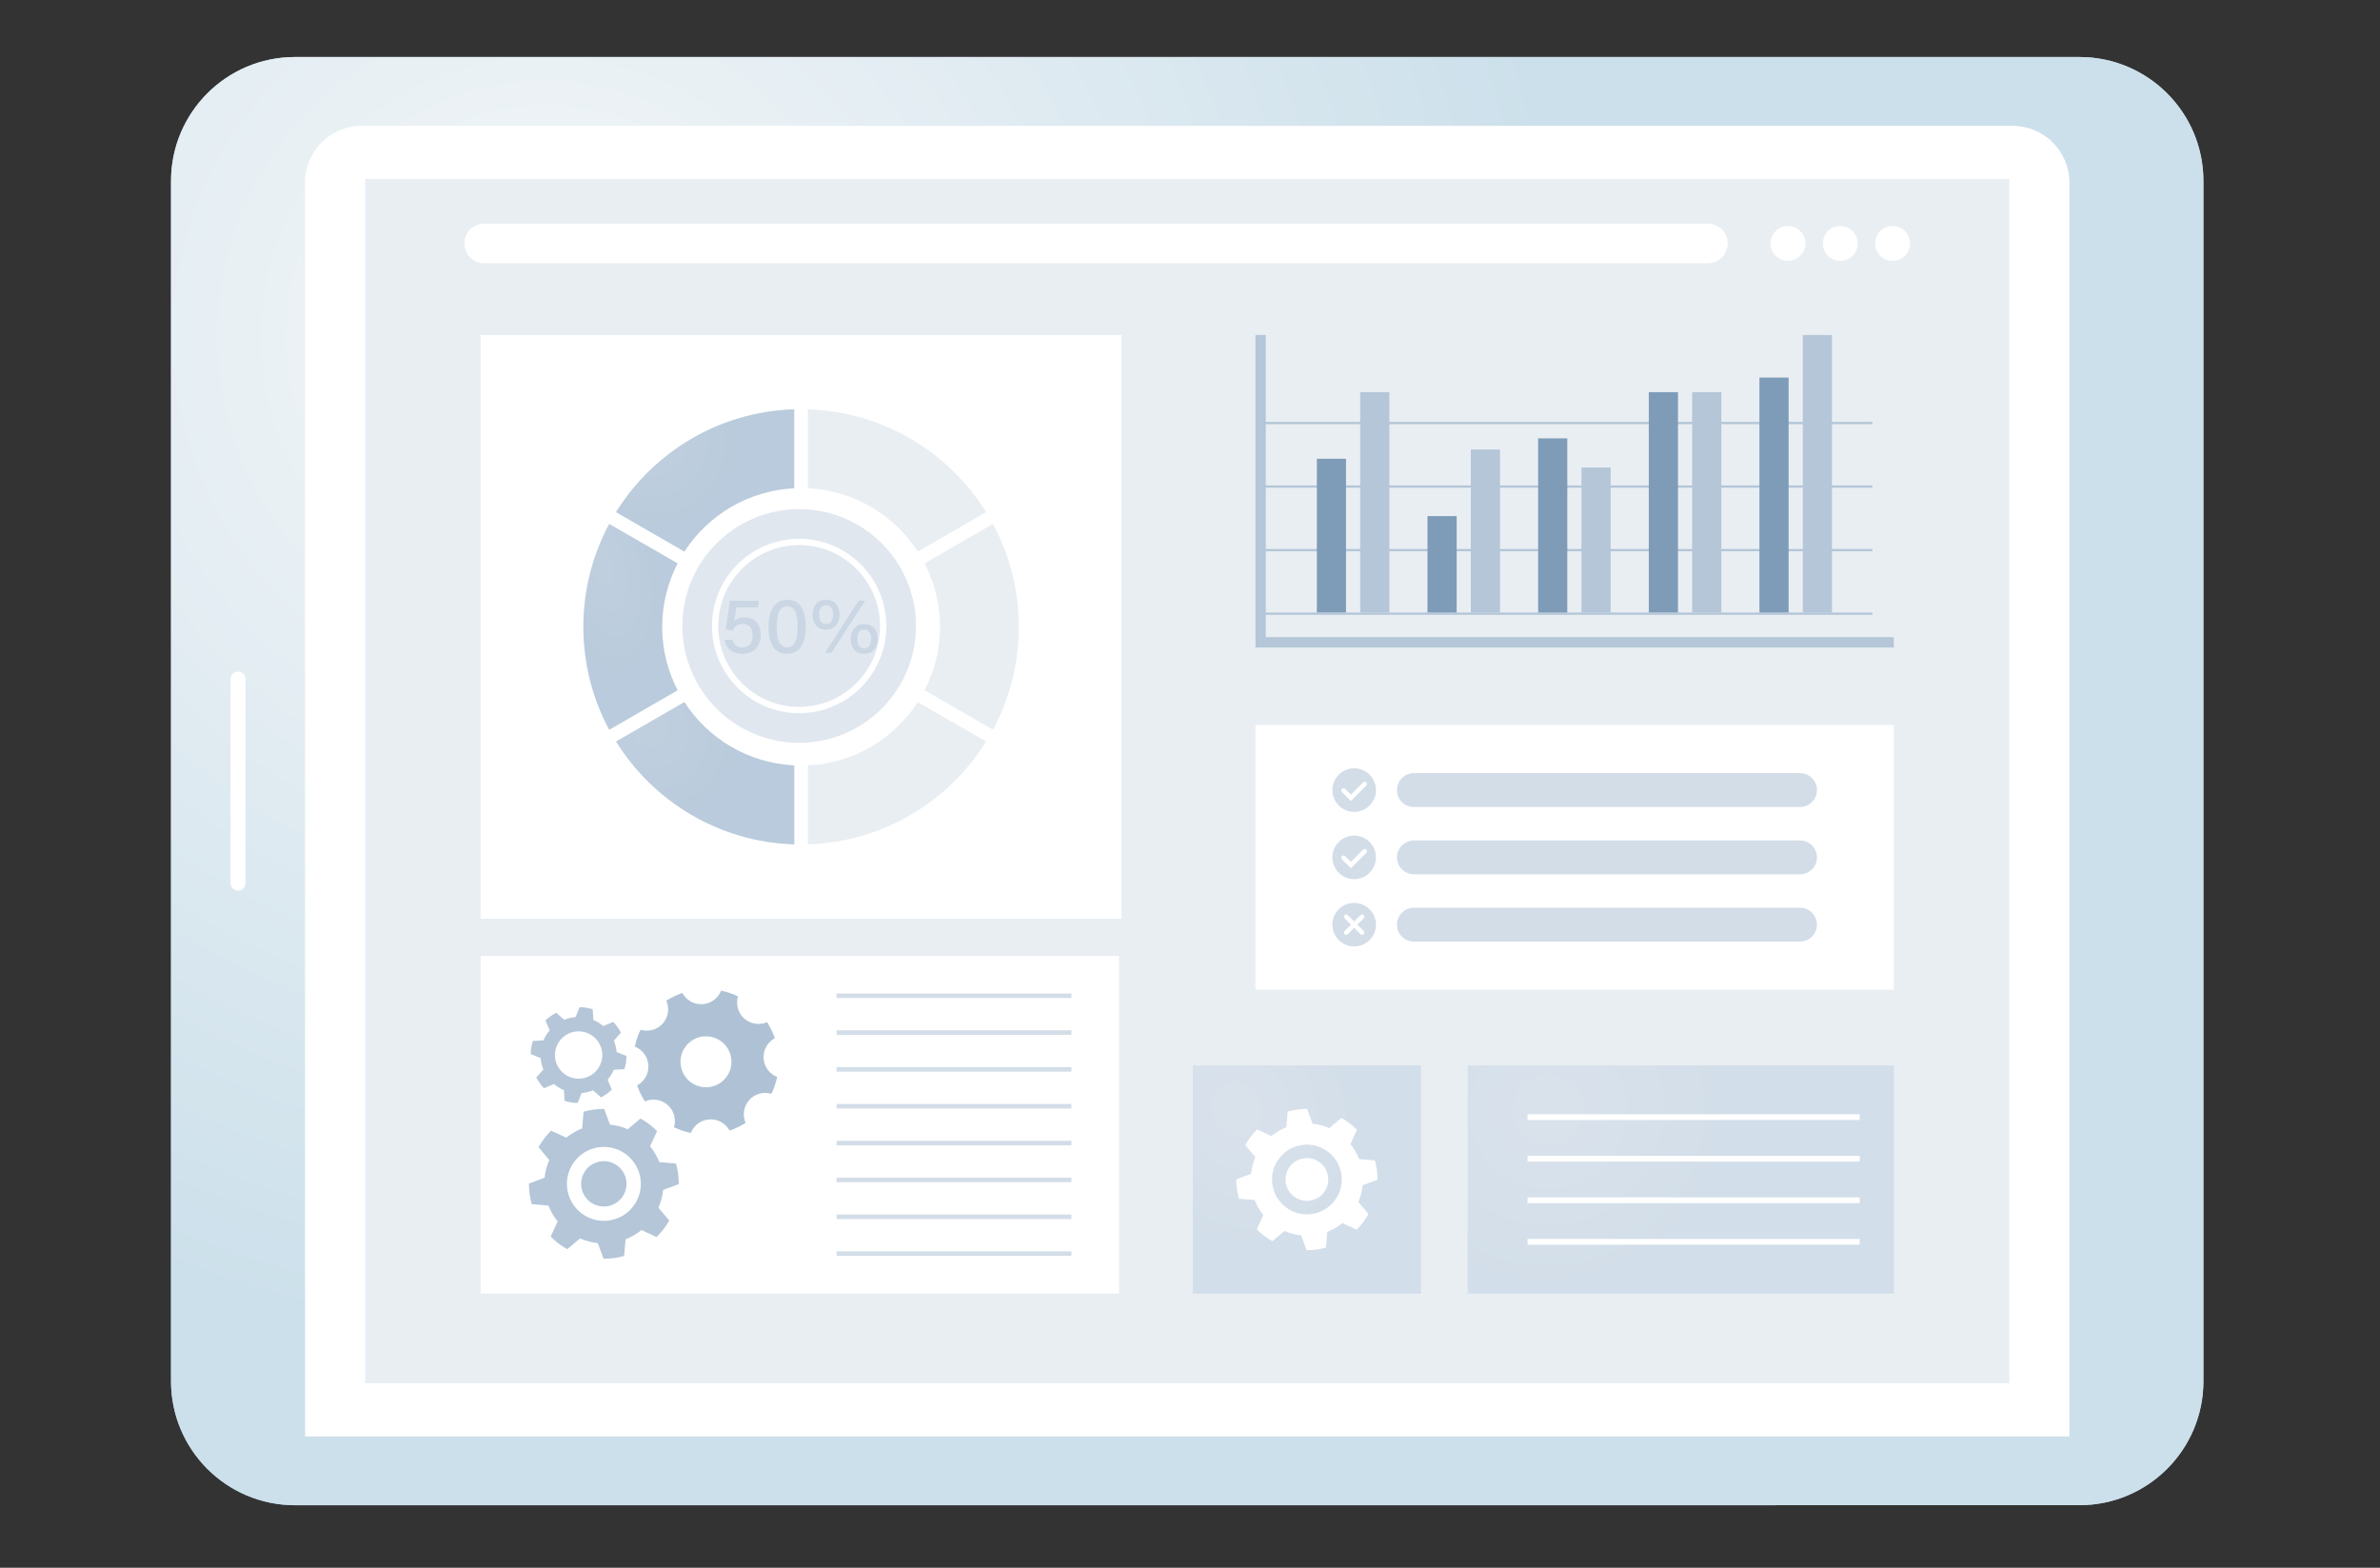 <svg xmlns="http://www.w3.org/2000/svg" width="334" height="220" viewBox="0 0 334 220" fill="none"><rect x="0" y="0" width="334" height="220" fill="#333333" stroke="none"/><path d="M41.404 211.23C31.791 211.23 24 203.439 24 193.827V25.404C24 15.791 31.791 8 41.399 8H291.816C301.429 8 309.22 15.787 309.22 25.399V193.822C309.22 203.434 301.429 211.225 291.816 211.225" fill="#B4C6D8"></path><path d="M41.404 211.23C31.791 211.23 24 203.439 24 193.827V25.404C24 15.791 31.791 8 41.399 8H291.816C301.429 8 309.22 15.787 309.22 25.399V193.822C309.22 203.434 301.429 211.225 291.816 211.225" fill="url(#paint0_radial_756_2636)"></path><path d="M42.807 201.575V25.625C42.807 21.228 46.371 17.664 50.767 17.664H282.452C286.849 17.664 290.413 21.228 290.413 25.625V201.575" fill="white"></path><path d="M33.403 94.25C32.821 94.25 32.353 94.718 32.353 95.3V123.938C32.353 124.52 32.821 124.988 33.403 124.988C33.985 124.988 34.453 124.52 34.453 123.938V95.3C34.453 94.718 33.985 94.25 33.403 94.25Z" fill="white"></path><path d="M281.975 194.115V25.115L51.25 25.115V194.115H281.975Z" fill="#E9EEF3"></path><path d="M239.669 31.379H67.953C66.416 31.379 65.172 32.623 65.172 34.16C65.172 35.698 66.416 36.941 67.953 36.941H239.669C241.207 36.941 242.451 35.698 242.451 34.16C242.451 32.623 241.207 31.379 239.669 31.379Z" fill="white"></path><path d="M253.362 34.161C253.362 35.514 252.267 36.609 250.914 36.609C249.56 36.609 248.466 35.514 248.466 34.161C248.466 32.807 249.56 31.713 250.914 31.713C252.267 31.713 253.362 32.807 253.362 34.161Z" fill="white"></path><path d="M260.706 34.161C260.706 35.514 259.612 36.609 258.258 36.609C256.905 36.609 255.811 35.514 255.811 34.161C255.811 32.807 256.905 31.713 258.258 31.713C259.612 31.713 260.706 32.807 260.706 34.161Z" fill="white"></path><path d="M268.049 34.161C268.049 35.514 266.955 36.609 265.601 36.609C264.248 36.609 263.153 35.514 263.153 34.161C263.153 32.807 264.248 31.713 265.601 31.713C266.955 31.713 268.049 32.807 268.049 34.161Z" fill="white"></path><path d="M265.77 101.736H176.183V138.888H265.77V101.736Z" fill="white"></path><path d="M252.605 108.492H198.423C197.11 108.492 196.045 109.557 196.045 110.87C196.045 112.184 197.11 113.249 198.423 113.249H252.605C253.919 113.249 254.984 112.184 254.984 110.87C254.984 109.557 253.919 108.492 252.605 108.492Z" fill="#D3DDE8"></path><path d="M193.099 110.872C193.099 112.564 191.726 113.932 190.039 113.932C188.353 113.932 186.979 112.559 186.979 110.872C186.979 109.186 188.353 107.812 190.039 107.812C191.726 107.812 193.099 109.186 193.099 110.872Z" fill="#D3DDE8"></path><path d="M189.576 112.401L188.328 111.152C188.203 111.027 188.203 110.833 188.328 110.709C188.452 110.585 188.646 110.585 188.77 110.709L189.576 111.515L191.303 109.789C191.427 109.664 191.621 109.664 191.746 109.789C191.87 109.913 191.87 110.107 191.746 110.231L189.576 112.401Z" fill="white"></path><path d="M252.605 117.938H198.423C197.11 117.938 196.045 119.002 196.045 120.316C196.045 121.629 197.11 122.694 198.423 122.694H252.605C253.919 122.694 254.984 121.629 254.984 120.316C254.984 119.002 253.919 117.938 252.605 117.938Z" fill="#D3DDE8"></path><path d="M193.099 120.316C193.099 122.007 191.726 123.376 190.039 123.376C188.353 123.376 186.979 122.002 186.979 120.316C186.979 118.629 188.353 117.256 190.039 117.256C191.726 117.256 193.099 118.629 193.099 120.316Z" fill="#D3DDE8"></path><path d="M189.576 121.842L188.328 120.593C188.203 120.469 188.203 120.275 188.328 120.15C188.452 120.026 188.646 120.026 188.77 120.15L189.576 120.956L191.303 119.23C191.427 119.106 191.621 119.106 191.746 119.23C191.87 119.354 191.87 119.548 191.746 119.673L189.576 121.842Z" fill="white"></path><path d="M252.605 127.379H198.423C197.11 127.379 196.045 128.444 196.045 129.757C196.045 131.071 197.11 132.135 198.423 132.135H252.605C253.919 132.135 254.984 131.071 254.984 129.757C254.984 128.444 253.919 127.379 252.605 127.379Z" fill="#D3DDE8"></path><path d="M193.099 129.759C193.099 131.451 191.726 132.819 190.039 132.819C188.353 132.819 186.979 131.446 186.979 129.759C186.979 128.072 188.353 126.699 190.039 126.699C191.726 126.699 193.099 128.072 193.099 129.759Z" fill="#D3DDE8"></path><path d="M190.477 129.76L191.373 128.864C191.497 128.74 191.497 128.546 191.373 128.421C191.248 128.297 191.054 128.297 190.93 128.421L190.034 129.317L189.139 128.421C189.014 128.297 188.82 128.297 188.696 128.421C188.571 128.546 188.571 128.74 188.696 128.864L189.591 129.76L188.696 130.655C188.571 130.78 188.571 130.974 188.696 131.098C188.82 131.223 189.014 131.223 189.139 131.098L190.034 130.203L190.93 131.098C191.054 131.223 191.248 131.223 191.373 131.098C191.497 130.974 191.497 130.78 191.373 130.655L190.477 129.76Z" fill="white"></path><path d="M157.391 47.012H67.45V128.922H157.391V47.012Z" fill="white"></path><path d="M131.917 87.963C131.917 84.754 131.126 81.729 129.753 79.057L139.346 73.519C141.659 77.818 142.973 82.734 142.973 87.963C142.973 93.192 141.659 98.103 139.346 102.402L129.753 96.864C131.126 94.192 131.917 91.172 131.917 87.958V87.963Z" fill="#E9EEF3"></path><path d="M96.044 98.522C99.352 103.641 104.989 107.099 111.467 107.413V118.488C100.9 118.164 91.69 112.478 86.456 104.054L96.044 98.522Z" fill="#B4C6D8"></path><path d="M96.044 98.522C99.352 103.641 104.989 107.099 111.467 107.413V118.488C100.9 118.164 91.69 112.478 86.456 104.054L96.044 98.522Z" fill="url(#paint1_radial_756_2636)" fill-opacity="0.2"></path><path d="M111.463 68.517C104.99 68.83 99.352 72.288 96.039 77.408L86.451 71.87C91.68 63.447 100.895 57.765 111.458 57.441V68.517H111.463Z" fill="#B4C6D8"></path><path d="M111.463 68.517C104.99 68.83 99.352 72.288 96.039 77.408L86.451 71.87C91.68 63.447 100.895 57.765 111.458 57.441V68.517H111.463Z" fill="url(#paint2_radial_756_2636)" fill-opacity="0.2"></path><path d="M92.924 87.964C92.924 91.173 93.716 94.198 95.089 96.87L85.496 102.408C83.183 98.109 81.869 93.193 81.869 87.969C81.869 82.745 83.183 77.829 85.496 73.525L95.089 79.063C93.716 81.735 92.924 84.755 92.924 87.969V87.964Z" fill="#B4C6D8"></path><path d="M92.924 87.964C92.924 91.173 93.716 94.198 95.089 96.87L85.496 102.408C83.183 98.109 81.869 93.193 81.869 87.969C81.869 82.745 83.183 77.829 85.496 73.525L95.089 79.063C93.716 81.735 92.924 84.755 92.924 87.969V87.964Z" fill="url(#paint3_radial_756_2636)" fill-opacity="0.2"></path><path d="M128.797 77.406C125.488 72.286 119.851 68.828 113.373 68.515V57.44C123.936 57.763 133.15 63.45 138.384 71.868L128.797 77.406Z" fill="#E9EEF3"></path><path d="M113.373 107.413C119.846 107.099 125.488 103.641 128.797 98.522L138.384 104.059C133.155 112.482 123.941 118.164 113.373 118.493V107.418V107.413Z" fill="#E9EEF3"></path><path d="M106.377 85.229H103.337C103.273 85.781 103.104 86.811 103.034 87.189C103.337 86.866 103.805 86.637 104.527 86.637C105.885 86.637 106.746 87.593 106.746 89.07C106.746 90.548 105.989 91.757 104.173 91.757C102.84 91.757 101.87 91.031 101.681 89.772H102.785C102.949 90.409 103.407 90.871 104.203 90.871C105.154 90.871 105.621 90.19 105.621 89.16C105.621 88.249 105.248 87.558 104.268 87.558C103.422 87.558 103.074 87.916 102.83 88.473L101.82 88.304C102.034 87.349 102.318 85.239 102.432 84.299H106.532L106.377 85.234V85.229Z" fill="#B4C6D8"></path><path d="M113.075 87.911C113.075 89.767 112.532 91.762 110.463 91.762C108.393 91.762 107.855 89.887 107.855 87.966C107.855 86.046 108.482 84.17 110.497 84.17C112.512 84.17 113.075 86.001 113.075 87.916V87.911ZM109.005 87.956C109.005 89.339 109.229 90.842 110.473 90.842C111.716 90.842 111.925 89.419 111.925 87.911C111.925 86.498 111.696 85.075 110.502 85.075C109.308 85.075 109.005 86.349 109.005 87.956Z" fill="#B4C6D8"></path><path d="M117.806 86.25C117.806 87.444 117.15 88.359 115.906 88.359C114.732 88.359 114.04 87.548 114.04 86.26C114.04 85.115 114.687 84.16 115.921 84.16C117.065 84.16 117.806 84.936 117.806 86.25ZM114.946 86.25C114.946 87.061 115.289 87.588 115.936 87.588C116.582 87.588 116.916 87.101 116.916 86.25C116.916 85.399 116.543 84.936 115.916 84.936C115.329 84.936 114.946 85.394 114.946 86.25ZM115.786 91.623L120.503 84.29H121.404L116.687 91.623H115.786ZM123.155 89.658C123.155 90.847 122.508 91.767 121.254 91.767C120.07 91.767 119.389 90.927 119.389 89.673C119.389 88.529 120.03 87.573 121.269 87.573C122.429 87.573 123.155 88.349 123.155 89.658ZM120.294 89.658C120.294 90.464 120.637 90.996 121.284 90.996C121.931 90.996 122.264 90.509 122.264 89.658C122.264 88.807 121.891 88.344 121.264 88.344C120.687 88.344 120.294 88.827 120.294 89.658Z" fill="#B4C6D8"></path><path d="M157.037 134.137H67.45V181.522H157.037V134.137Z" fill="white"></path><path d="M108.737 145.689C108.463 144.888 108.095 144.136 107.647 143.44C106.607 143.893 105.354 143.738 104.448 142.937C103.543 142.136 103.244 140.912 103.567 139.823C102.826 139.46 102.03 139.186 101.204 139.012C100.786 140.067 99.796 140.843 98.587 140.917C97.378 140.992 96.303 140.335 95.761 139.34C94.96 139.614 94.209 139.982 93.512 140.43C93.965 141.47 93.811 142.723 93.01 143.629C92.209 144.534 90.985 144.833 89.895 144.51C89.532 145.251 89.258 146.047 89.084 146.873C90.139 147.291 90.915 148.281 90.99 149.49C91.064 150.699 90.407 151.774 89.412 152.316C89.686 153.117 90.054 153.868 90.502 154.565C91.542 154.112 92.796 154.266 93.701 155.067C94.607 155.868 94.905 157.092 94.582 158.182C95.323 158.545 96.119 158.819 96.945 158.993C97.363 157.938 98.353 157.162 99.562 157.087C100.771 157.013 101.846 157.669 102.388 158.665C103.189 158.391 103.941 158.023 104.637 157.575C104.184 156.535 104.339 155.281 105.14 154.376C105.941 153.47 107.165 153.172 108.254 153.495C108.617 152.754 108.891 151.958 109.065 151.132C108.01 150.714 107.234 149.724 107.16 148.515C107.085 147.306 107.742 146.231 108.737 145.689ZM99.288 152.57C97.318 152.689 95.622 151.187 95.507 149.216C95.388 147.246 96.89 145.549 98.861 145.435C100.831 145.316 102.528 146.818 102.642 148.788C102.761 150.759 101.259 152.455 99.288 152.57Z" fill="#AFC2D5"></path><path d="M87.924 148.262V148.192L86.531 147.635C86.486 147.078 86.357 146.535 86.148 146.033L87.143 144.908L87.108 144.849C86.969 144.595 86.814 144.346 86.65 144.117C86.486 143.888 86.302 143.664 86.098 143.45L86.048 143.401L84.67 143.993C84.257 143.64 83.784 143.346 83.267 143.127L83.177 141.629L83.108 141.61C82.829 141.525 82.546 141.46 82.267 141.416C81.988 141.371 81.7 141.341 81.406 141.336H81.337L80.779 142.729C80.222 142.774 79.68 142.903 79.177 143.112L78.053 142.117L77.993 142.152C77.734 142.291 77.491 142.445 77.262 142.61C77.028 142.779 76.804 142.963 76.595 143.162L76.545 143.212L77.137 144.59C76.784 145.003 76.49 145.475 76.272 145.993L74.774 146.082L74.754 146.152C74.669 146.431 74.605 146.714 74.56 146.993C74.515 147.272 74.485 147.565 74.481 147.854V147.923L75.874 148.481C75.918 149.038 76.048 149.58 76.257 150.083L75.262 151.207L75.296 151.267C75.436 151.521 75.59 151.769 75.754 151.998C75.918 152.227 76.103 152.451 76.306 152.665L76.356 152.715L77.734 152.123C78.147 152.476 78.62 152.769 79.138 152.988L79.227 154.486L79.297 154.506C79.575 154.59 79.859 154.655 80.138 154.7C80.416 154.745 80.705 154.774 80.998 154.779H81.068L81.625 153.386C82.182 153.342 82.725 153.212 83.227 153.003L84.352 153.998L84.411 153.964C84.67 153.824 84.914 153.67 85.143 153.506C85.372 153.342 85.596 153.153 85.809 152.954L85.859 152.904L85.267 151.526C85.62 151.113 85.914 150.64 86.133 150.122L87.63 150.033L87.65 149.963C87.735 149.685 87.8 149.401 87.844 149.122C87.889 148.844 87.919 148.55 87.924 148.262ZM80.675 151.332C78.864 151.038 77.635 149.336 77.923 147.525C78.212 145.714 79.919 144.485 81.73 144.774C83.541 145.063 84.77 146.769 84.481 148.58C84.188 150.391 82.486 151.62 80.675 151.332Z" fill="#B5C6D8"></path><path d="M93.058 166.986L95.257 166.17V166.061C95.257 165.608 95.223 165.15 95.163 164.712C95.103 164.274 95.014 163.827 94.894 163.389L94.865 163.284L92.526 163.085C92.208 162.269 91.765 161.518 91.227 160.861L92.208 158.727L92.128 158.647C91.805 158.329 91.461 158.03 91.108 157.762C90.755 157.493 90.377 157.244 89.979 157.015L89.884 156.961L88.093 158.473C87.312 158.13 86.471 157.906 85.6 157.816L84.784 155.617H84.675C84.217 155.617 83.764 155.652 83.326 155.712C82.889 155.771 82.441 155.861 82.003 155.98L81.898 156.01L81.7 158.349C80.884 158.667 80.137 159.11 79.475 159.647L77.341 158.667L77.261 158.747C76.938 159.07 76.639 159.413 76.376 159.767C76.107 160.125 75.853 160.503 75.629 160.896L75.575 160.991L77.087 162.782C76.744 163.563 76.52 164.404 76.431 165.274L74.231 166.09V166.2C74.231 166.653 74.266 167.11 74.326 167.548C74.386 167.986 74.475 168.434 74.595 168.872L74.624 168.976L76.963 169.175C77.281 169.991 77.724 170.737 78.261 171.399L77.281 173.534L77.361 173.613C77.684 173.932 78.028 174.23 78.381 174.499C78.729 174.768 79.112 175.016 79.51 175.245L79.605 175.3L81.396 173.787C82.177 174.131 83.018 174.355 83.889 174.444L84.705 176.643H84.814C85.272 176.643 85.725 176.608 86.162 176.549C86.6 176.489 87.048 176.399 87.486 176.28L87.59 176.25L87.789 173.912C88.605 173.593 89.357 173.151 90.018 172.613L92.148 173.593L92.228 173.514C92.551 173.185 92.849 172.842 93.113 172.494C93.382 172.141 93.635 171.762 93.859 171.364L93.914 171.27L92.402 169.479C92.745 168.698 92.969 167.857 93.058 166.986ZM85.446 171.275C82.605 171.663 79.993 169.673 79.605 166.837C79.217 163.996 81.207 161.384 84.043 160.996C86.879 160.608 89.496 162.598 89.884 165.434C90.272 168.275 88.282 170.887 85.446 171.275Z" fill="#B4C6D8"></path><path d="M84.312 162.974C82.57 163.213 81.352 164.815 81.585 166.556C81.824 168.298 83.426 169.517 85.168 169.283C86.909 169.044 88.128 167.442 87.894 165.701C87.655 163.959 86.053 162.74 84.312 162.974Z" fill="#B4C6D8"></path><path d="M150.361 139.416H117.398V140.048H150.361V139.416Z" fill="#D3DDE8"></path><path d="M150.361 144.584H117.398V145.216H150.361V144.584Z" fill="#D3DDE8"></path><path d="M150.361 149.754H117.398V150.386H150.361V149.754Z" fill="#D3DDE8"></path><path d="M150.361 154.924H117.398V155.556H150.361V154.924Z" fill="#D3DDE8"></path><path d="M150.361 160.094H117.398V160.726H150.361V160.094Z" fill="#D3DDE8"></path><path d="M150.361 165.268H117.398V165.899H150.361V165.268Z" fill="#D3DDE8"></path><path d="M150.361 170.438H117.398V171.069H150.361V170.438Z" fill="#D3DDE8"></path><path d="M150.361 175.607H117.398V176.239H150.361V175.607Z" fill="#D3DDE8"></path><path d="M199.403 149.512H167.396V181.518H199.403V149.512Z" fill="#D3DDE8"></path><path d="M199.403 149.512H167.396V181.518H199.403V149.512Z" fill="url(#paint4_radial_756_2636)" fill-opacity="0.2"></path><path d="M191.238 166.324L193.313 165.558V165.454C193.313 165.026 193.278 164.598 193.224 164.185C193.169 163.772 193.079 163.349 192.97 162.936L192.94 162.837L190.736 162.652C190.437 161.881 190.02 161.175 189.512 160.553L190.432 158.543L190.358 158.468C190.054 158.17 189.731 157.886 189.398 157.632C189.069 157.379 188.711 157.145 188.333 156.931L188.243 156.881L186.552 158.309C185.815 157.985 185.024 157.777 184.203 157.692L183.432 155.617H183.328C182.9 155.617 182.472 155.652 182.059 155.707C181.646 155.762 181.223 155.851 180.81 155.96L180.711 155.99L180.526 158.194C179.755 158.493 179.054 158.911 178.427 159.418L176.417 158.498L176.342 158.573C176.039 158.881 175.755 159.204 175.506 159.533C175.253 159.866 175.014 160.224 174.805 160.598L174.755 160.687L176.183 162.379C175.86 163.115 175.651 163.906 175.566 164.727L173.491 165.498V165.603C173.491 166.031 173.526 166.459 173.581 166.872C173.636 167.285 173.725 167.707 173.835 168.12L173.864 168.22L176.068 168.404C176.367 169.175 176.785 169.877 177.292 170.504L176.372 172.514L176.447 172.588C176.75 172.887 177.074 173.17 177.407 173.424C177.735 173.678 178.093 173.912 178.472 174.126L178.561 174.175L180.253 172.748C180.989 173.071 181.78 173.28 182.601 173.364L183.367 175.439H183.472C183.9 175.439 184.328 175.404 184.741 175.35C185.154 175.295 185.571 175.205 185.989 175.096L186.089 175.066L186.273 172.862C187.044 172.563 187.751 172.145 188.373 171.638L190.383 172.558L190.457 172.484C190.761 172.175 191.044 171.852 191.293 171.524C191.547 171.19 191.786 170.832 191.995 170.459L192.045 170.369L190.617 168.678C190.94 167.941 191.149 167.15 191.234 166.329L191.238 166.324ZM184.064 170.364C181.387 170.728 178.919 168.857 178.556 166.18C178.193 163.503 180.064 161.035 182.74 160.672C185.417 160.309 187.885 162.18 188.248 164.857C188.611 167.533 186.741 170.001 184.064 170.364Z" fill="white"></path><path d="M182.999 162.544C181.358 162.767 180.208 164.28 180.432 165.922C180.656 167.564 182.169 168.713 183.81 168.489C185.452 168.265 186.602 166.753 186.378 165.111C186.154 163.469 184.641 162.32 182.999 162.544Z" fill="white"></path><path d="M265.77 149.512H205.966V181.518H265.77V149.512Z" fill="#D3DDE8"></path><path d="M265.77 149.512H205.966V181.518H265.77V149.512Z" fill="url(#paint5_radial_756_2636)" fill-opacity="0.2"></path><path d="M260.984 156.363H214.369V157.174H260.984V156.363Z" fill="white"></path><path d="M260.984 162.193H214.369V163.004H260.984V162.193Z" fill="white"></path><path d="M260.984 168.029H214.369V168.84H260.984V168.029Z" fill="white"></path><path d="M260.984 173.861H214.369V174.672H260.984V173.861Z" fill="white"></path><path d="M262.764 85.957H176.929V86.28H262.764V85.957Z" fill="#B4C6D8"></path><path d="M262.764 77.035H176.929V77.359H262.764V77.035Z" fill="#B4C6D8"></path><path d="M262.764 68.119H176.929V68.443H262.764V68.119Z" fill="#B4C6D8"></path><path d="M262.764 59.203H176.929V59.526H262.764V59.203Z" fill="#B4C6D8"></path><path d="M188.896 64.379H184.801V85.947H188.896V64.379Z" fill="#7E9CB8"></path><path d="M194.98 55.031H190.885V85.948H194.98V55.031Z" fill="#B4C6D8"></path><path d="M204.423 72.426H200.328V85.954H204.423V72.426Z" fill="#7E9CB8"></path><path d="M210.508 63.078H206.413V85.955H210.508V63.078Z" fill="#B4C6D8"></path><path d="M219.951 61.516H215.856V85.955H219.951V61.516Z" fill="#7E9CB8"></path><path d="M226.036 65.606H221.941V85.955H226.036V65.606Z" fill="#B4C6D8"></path><path d="M235.48 55.031H231.385V85.948H235.48V55.031Z" fill="#7E9CB8"></path><path d="M241.564 55.031H237.47V85.948H241.564V55.031Z" fill="#B4C6D8"></path><path d="M251.008 52.986H246.913V85.953H251.008V52.986Z" fill="#7E9CB8"></path><path d="M257.093 47.012H252.998V85.954H257.093V47.012Z" fill="#B4C6D8"></path><path d="M265.77 90.865H176.183V47.012H177.635V89.412H265.77V90.865Z" fill="#B4C6D8"></path><g style="mix-blend-mode:multiply" opacity="0.7"><path d="M112.15 104.239C121.204 104.239 128.544 96.899 128.544 87.845C128.544 78.791 121.204 71.451 112.15 71.451C103.096 71.451 95.756 78.791 95.756 87.845C95.756 96.899 103.096 104.239 112.15 104.239Z" fill="#D3DDE8"></path><path d="M112.15 100.084C105.403 100.084 99.91 94.592 99.91 87.845C99.91 81.098 105.403 75.606 112.15 75.606C118.896 75.606 124.389 81.098 124.389 87.845C124.389 94.592 118.896 100.084 112.15 100.084ZM112.15 76.491C105.891 76.491 100.796 81.586 100.796 87.845C100.796 94.104 105.891 99.199 112.15 99.199C118.409 99.199 123.504 94.104 123.504 87.845C123.504 81.586 118.409 76.491 112.15 76.491Z" fill="white"></path></g><defs><radialGradient id="paint0_radial_756_2636" cx="0" cy="0" r="1" gradientUnits="userSpaceOnUse" gradientTransform="translate(78.085 47.736) rotate(51.876) scale(204.674 200.212)"><stop offset="0.122" stop-color="#EEF3F6"></stop><stop offset="0.7" stop-color="#CCE0EB"></stop></radialGradient><radialGradient id="paint1_radial_756_2636" cx="0" cy="0" r="1" gradientUnits="userSpaceOnUse" gradientTransform="translate(91.199 102.425) rotate(54.989) scale(19.313 18.279)"><stop offset="0.122" stop-color="#EEF3F6"></stop><stop offset="0.7" stop-color="#CCE0EB"></stop></radialGradient><radialGradient id="paint2_radial_756_2636" cx="0" cy="0" r="1" gradientUnits="userSpaceOnUse" gradientTransform="translate(91.194 61.345) rotate(54.989) scale(19.313 18.279)"><stop offset="0.122" stop-color="#EEF3F6"></stop><stop offset="0.7" stop-color="#CCE0EB"></stop></radialGradient><radialGradient id="paint3_radial_756_2636" cx="0" cy="0" r="1" gradientUnits="userSpaceOnUse" gradientTransform="translate(84.376 79.172) rotate(75.643) scale(23.62 11.428)"><stop offset="0.122" stop-color="#EEF3F6"></stop><stop offset="0.7" stop-color="#CCE0EB"></stop></radialGradient><radialGradient id="paint4_radial_756_2636" cx="0" cy="0" r="1" gradientUnits="userSpaceOnUse" gradientTransform="translate(173.466 155.77) rotate(60.786) scale(29.053 24.927)"><stop offset="0.122" stop-color="#EEF3F6"></stop><stop offset="0.7" stop-color="#CCE0EB"></stop></radialGradient><radialGradient id="paint5_radial_756_2636" cx="0" cy="0" r="1" gradientUnits="userSpaceOnUse" gradientTransform="translate(217.306 155.77) rotate(43.743) scale(36.674 36.898)"><stop offset="0.122" stop-color="#EEF3F6"></stop><stop offset="0.7" stop-color="#CCE0EB"></stop></radialGradient></defs></svg>
